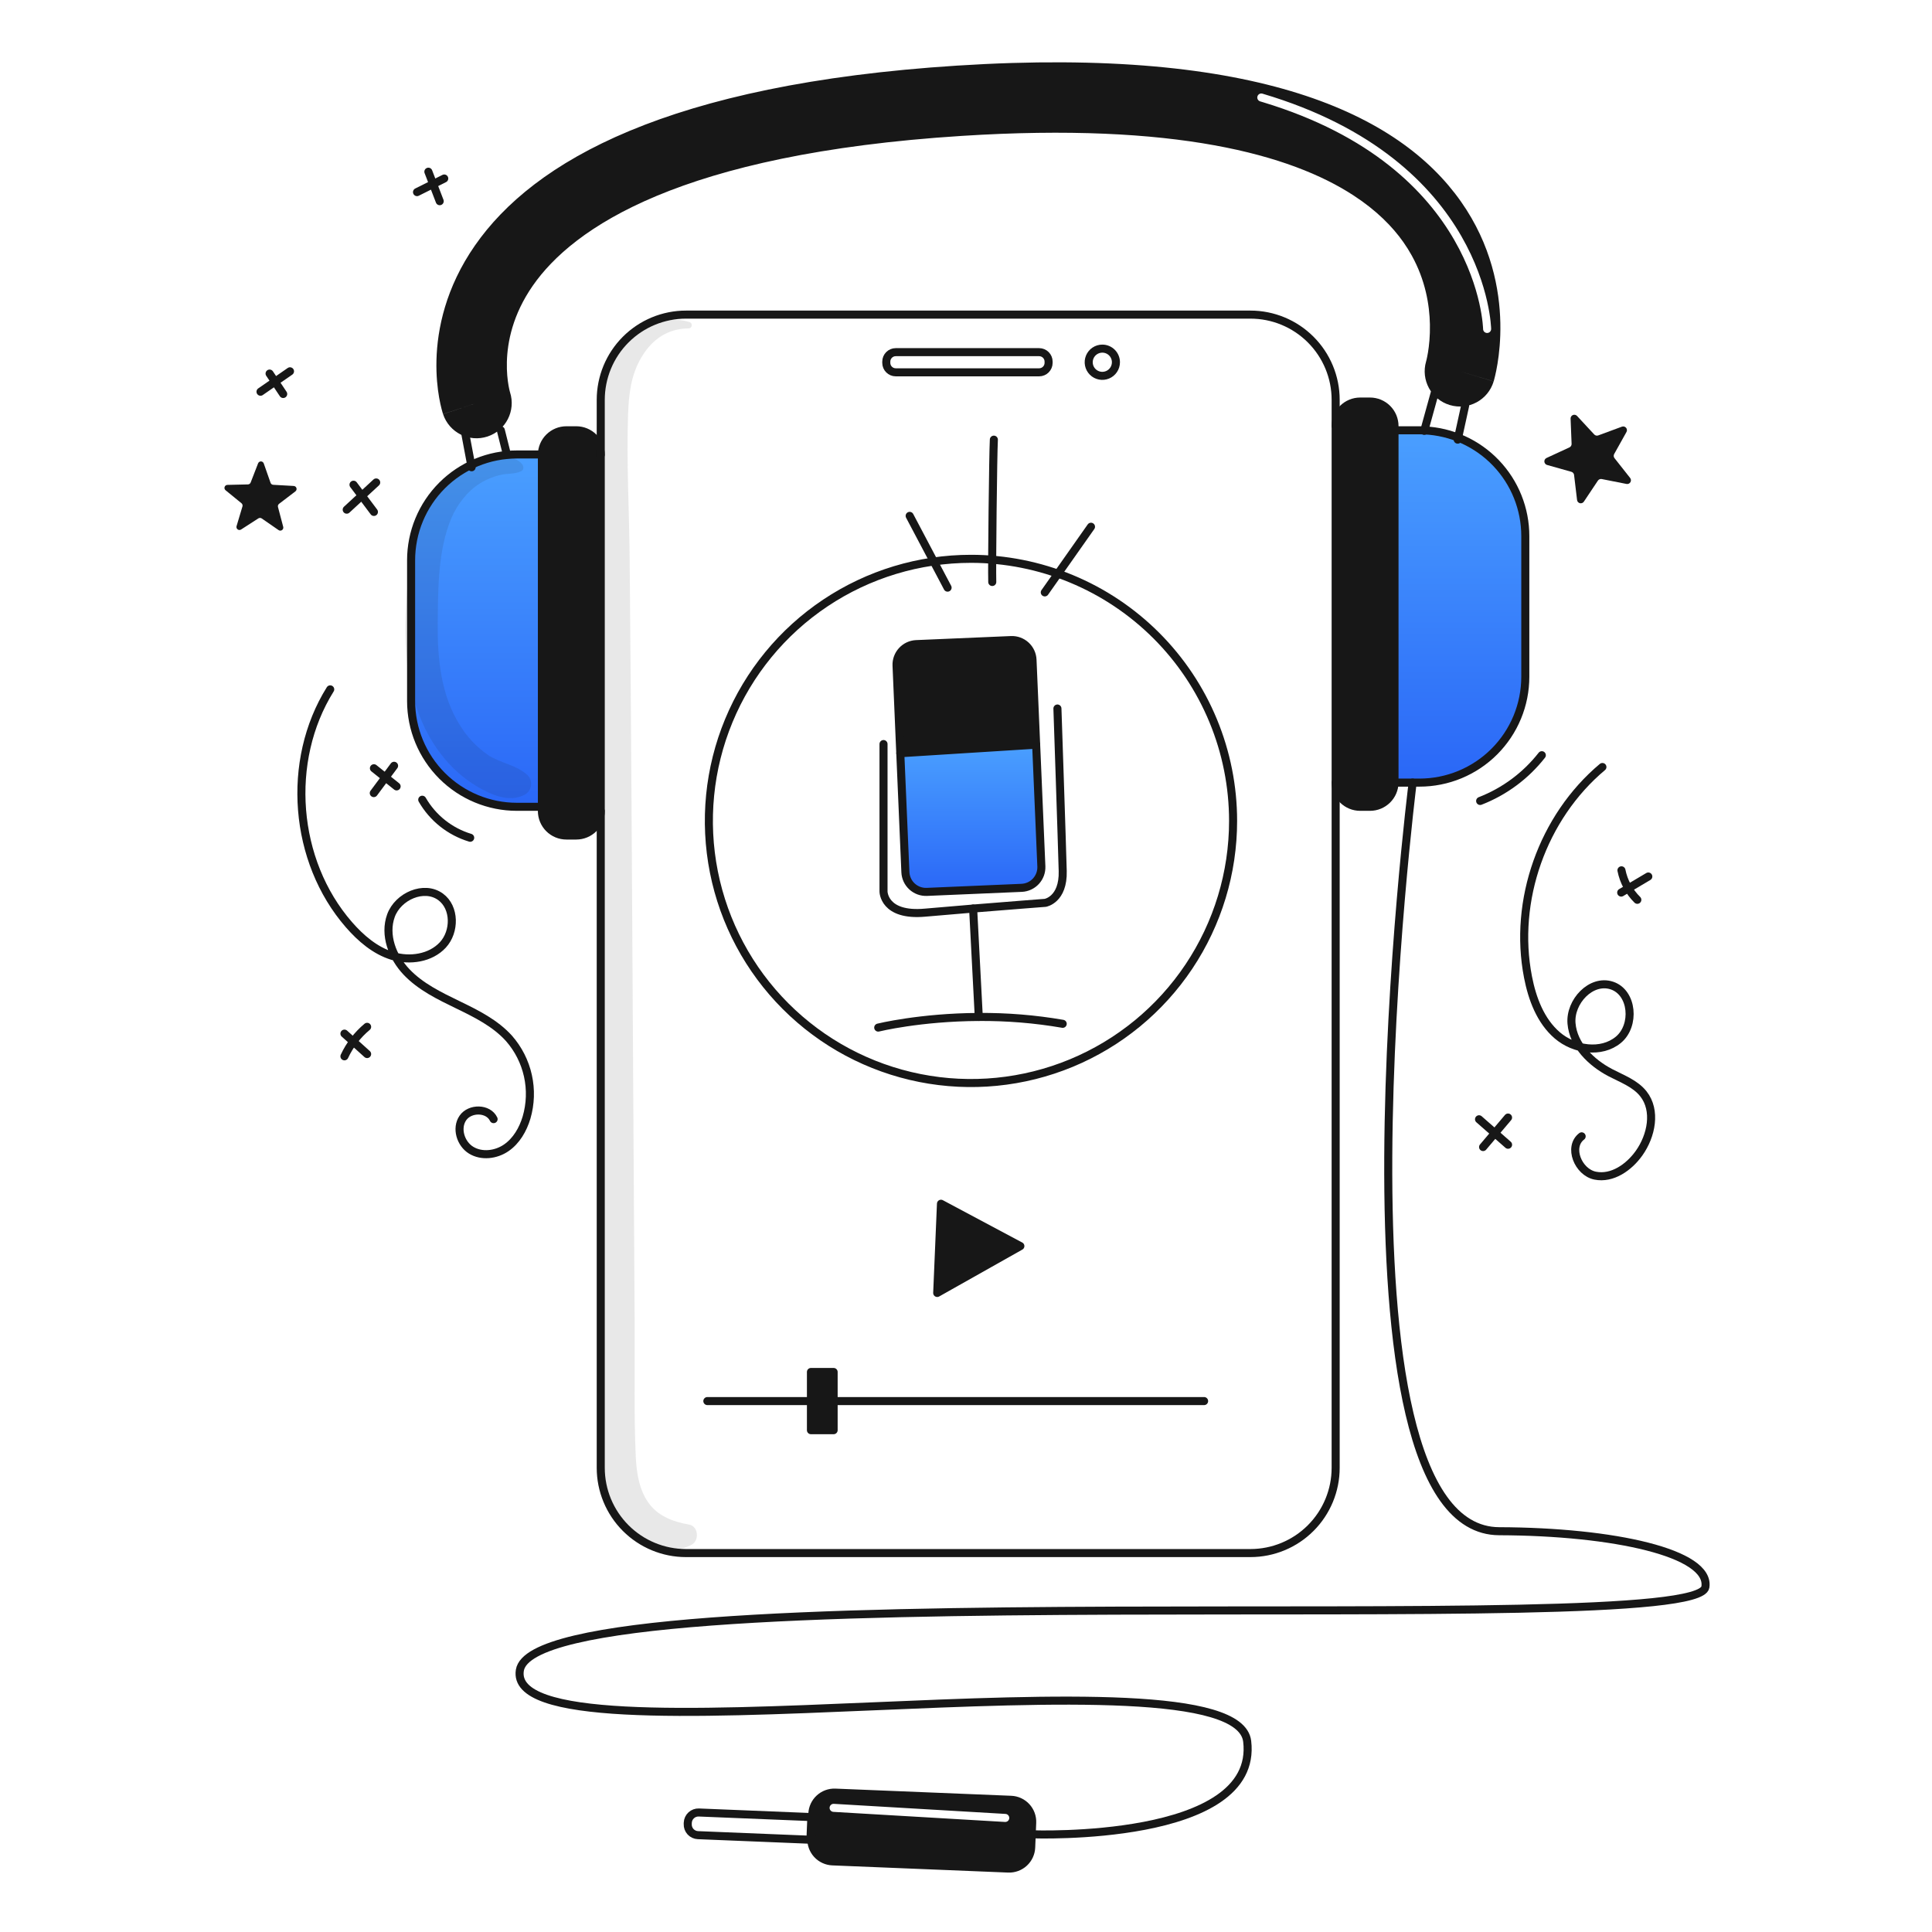 <svg width="960" height="960" viewBox="0 0 960 960" fill="none" xmlns="http://www.w3.org/2000/svg">
<g clip-path="url(#clip0_510_1401)">
<path fill-rule="evenodd" clip-rule="evenodd" d="M506.558 895.313C505.253 894.71 503.843 894.37 502.407 894.313L415.037 890.747C412.138 890.631 409.312 891.67 407.178 893.636C405.045 895.602 403.779 898.334 403.658 901.232L403.158 913.526C403.039 916.425 404.078 919.253 406.044 921.387C408.01 923.52 410.743 924.786 413.642 924.905L501.013 928.471C503.912 928.589 506.739 927.551 508.873 925.585C511.007 923.618 512.272 920.885 512.391 917.986L512.891 905.692C512.952 904.256 512.728 902.822 512.233 901.473C511.739 900.124 510.983 898.885 510.009 897.828C509.035 896.771 507.862 895.916 506.558 895.313ZM414.338 896.316C413.235 896.251 412.289 897.093 412.224 898.195C412.159 899.298 413.001 900.244 414.103 900.309L499.384 905.318C500.487 905.383 501.434 904.541 501.498 903.439C501.563 902.336 500.722 901.39 499.619 901.325L414.338 896.316Z" fill="#171717"/>
<path fill-rule="evenodd" clip-rule="evenodd" d="M672.54 97.094C684.044 104.585 691.922 112.637 697.31 120.289C698.861 122.492 700.24 124.707 701.466 126.919C708.268 139.195 710.32 151.401 710.518 161.198C710.635 166.981 710.1 171.81 709.557 175.106C709.287 176.746 709.019 177.982 708.839 178.739C708.749 179.116 708.682 179.372 708.648 179.496C708.639 179.53 708.633 179.554 708.629 179.568C705.919 188.792 711.161 198.487 720.381 201.258C729.637 204.041 739.396 198.793 742.179 189.538L725.42 184.499C742.179 189.538 742.183 189.523 742.188 189.508L742.198 189.474L742.221 189.395C742.238 189.338 742.257 189.271 742.279 189.195C742.323 189.042 742.376 188.852 742.437 188.624C742.56 188.17 742.716 187.567 742.892 186.827C743.243 185.347 743.677 183.309 744.091 180.794C744.917 175.782 745.679 168.782 745.511 160.49C745.175 143.901 741.09 121.676 725.928 100.141C695.211 56.511 624.875 23.058 475.657 32.596L476.774 50.06L475.657 32.596C331.889 41.787 265.112 80.109 236 121.981C221.457 142.9 217.282 163.441 216.876 178.897C216.674 186.576 217.399 192.988 218.21 197.6C218.617 199.911 219.049 201.788 219.405 203.167C219.583 203.858 219.743 204.425 219.873 204.863C219.938 205.081 219.995 205.268 220.043 205.421C220.067 205.497 220.088 205.565 220.108 205.625L220.135 205.708L220.147 205.745C220.152 205.762 220.158 205.779 236.771 200.277L220.158 205.779C223.196 214.954 233.097 219.929 242.272 216.89C251.393 213.87 256.363 204.067 253.436 194.938L253.435 194.933C253.416 194.87 253.365 194.694 253.292 194.412C253.147 193.848 252.916 192.869 252.681 191.534C252.209 188.851 251.733 184.803 251.864 179.817C252.123 169.941 254.748 156.329 264.738 141.961C284.692 113.26 337.917 76.473 477.89 67.525C584.054 60.738 641.498 76.878 672.54 97.094ZM627.304 46.538C626.245 46.225 625.132 46.829 624.819 47.888C624.505 48.947 625.11 50.06 626.169 50.374C626.669 50.522 627.167 50.671 627.663 50.821C681.54 67.131 708.796 95.261 722.621 119.245C729.612 131.371 733.194 142.481 735.028 150.543C735.945 154.574 736.424 157.84 736.674 160.085C736.799 161.208 736.866 162.075 736.902 162.655C736.92 162.944 736.931 163.162 736.936 163.304C736.938 163.343 736.939 163.377 736.94 163.404C736.941 163.427 736.941 163.445 736.942 163.46L736.943 163.494L736.943 163.498L736.943 163.5C736.964 164.604 737.875 165.482 738.979 165.461C740.083 165.441 740.962 164.53 740.942 163.425L738.942 163.462C740.942 163.425 740.942 163.424 740.942 163.422L740.942 163.416L740.941 163.4L740.94 163.344C740.939 163.298 740.936 163.231 740.933 163.146C740.926 162.974 740.915 162.726 740.895 162.406C740.855 161.765 740.782 160.833 740.649 159.643C740.385 157.263 739.882 153.848 738.928 149.656C737.022 141.274 733.31 129.777 726.087 117.247C711.613 92.14 683.141 63.064 627.304 46.538Z" fill="#171717"/>
<path d="M707.75 213.86C721.265 214.478 734.021 220.283 743.365 230.068C752.709 239.852 757.922 252.861 757.918 266.391V336.283C757.918 343.19 756.558 350.03 753.914 356.411C751.271 362.793 747.397 368.591 742.512 373.475C737.628 378.359 731.829 382.233 725.447 384.876C719.065 387.519 712.225 388.879 705.318 388.878H692.918V213.807H705.318C706.143 213.807 706.952 213.828 707.75 213.86Z" fill="url(#paint0_linear_510_1401)"/>
<path d="M692.922 388.717V388.877C692.881 392.08 691.58 395.138 689.301 397.388C687.022 399.638 683.948 400.9 680.745 400.899H675.859C674.259 400.9 672.676 400.585 671.198 399.973C669.721 399.361 668.378 398.464 667.247 397.333C666.116 396.202 665.22 394.859 664.608 393.382C663.996 391.904 663.681 390.321 663.682 388.721V211.709C663.681 210.11 663.996 208.526 664.608 207.049C665.22 205.571 666.116 204.228 667.247 203.098C668.378 201.967 669.721 201.07 671.198 200.458C672.676 199.846 674.259 199.531 675.859 199.531H680.745C682.344 199.531 683.928 199.846 685.405 200.458C686.883 201.07 688.225 201.967 689.356 203.098C690.487 204.228 691.384 205.571 691.996 207.049C692.607 208.526 692.922 210.11 692.922 211.709V388.717Z" fill="#171717"/>
<path d="M517.447 430.499C517.562 433.211 516.596 435.857 514.762 437.857C512.928 439.856 510.375 441.046 507.664 441.165L460.551 443.177C459.208 443.235 457.867 443.028 456.604 442.568C455.342 442.108 454.182 441.403 453.192 440.495C452.201 439.586 451.4 438.492 450.832 437.273C450.265 436.055 449.943 434.737 449.886 433.394L447.352 374.275L514.86 370.027L517.447 430.499Z" fill="url(#paint1_linear_510_1401)"/>
<path d="M513.049 327.831L514.859 370.026L447.351 374.274L445.488 330.727C445.373 328.014 446.34 325.367 448.176 323.366C450.013 321.366 452.568 320.177 455.281 320.061L502.381 318.049C503.724 317.99 505.065 318.197 506.328 318.657C507.591 319.117 508.751 319.821 509.741 320.73C510.732 321.638 511.534 322.733 512.102 323.951C512.669 325.17 512.991 326.488 513.049 327.831V327.831Z" fill="#171717"/>
<path d="M507.015 619.173L465.693 642.463L467.566 598.139L507.015 619.173Z" fill="#171717"/>
<path d="M414.226 696.186H402.953V710.652H414.226V696.186Z" fill="#171717"/>
<path d="M414.226 681.73H402.953V696.185H414.226V681.73Z" fill="#171717"/>
<path d="M298.51 225.984V403C298.508 406.228 297.224 409.323 294.941 411.605C292.657 413.886 289.561 415.168 286.333 415.167H281.447C278.218 415.168 275.122 413.886 272.838 411.605C270.555 409.323 269.271 406.228 269.27 403V225.824C269.311 222.622 270.613 219.565 272.892 217.316C275.171 215.067 278.244 213.806 281.447 213.807H286.333C287.932 213.806 289.515 214.121 290.993 214.733C292.47 215.345 293.813 216.242 294.944 217.373C296.074 218.503 296.971 219.846 297.583 221.323C298.195 222.801 298.51 224.384 298.51 225.984V225.984Z" fill="#171717"/>
<path d="M234.12 230.987C241.218 227.576 248.994 225.811 256.868 225.824H269.268V400.9H256.868C242.921 400.901 229.544 395.362 219.681 385.5C209.817 375.639 204.275 362.263 204.273 348.315V278.419C204.272 268.504 207.073 258.79 212.354 250.397C217.635 242.005 225.181 235.276 234.12 230.987Z" fill="url(#paint2_linear_510_1401)"/>
<path d="M298.508 225.983V198.683C298.507 193.121 299.602 187.613 301.73 182.474C303.859 177.335 306.978 172.665 310.912 168.732C314.845 164.799 319.514 161.679 324.653 159.551C329.792 157.422 335.3 156.327 340.863 156.328H621.326C632.559 156.328 643.332 160.791 651.275 168.734C659.218 176.677 663.681 187.45 663.681 198.683V211.709" stroke="#171717" stroke-width="4" stroke-linecap="round" stroke-linejoin="round"/>
<path d="M663.681 388.719V729.356C663.679 740.588 659.216 751.36 651.273 759.303C643.33 767.246 632.558 771.709 621.326 771.711H340.863C329.63 771.711 318.857 767.248 310.914 759.305C302.971 751.362 298.508 740.589 298.508 729.356V403.001" stroke="#171717" stroke-width="4" stroke-linecap="round" stroke-linejoin="round"/>
<path d="M269.268 400.9H256.868C242.921 400.901 229.544 395.362 219.681 385.5C209.817 375.639 204.275 362.263 204.273 348.315V278.419C204.27 271.511 205.628 264.669 208.27 258.286C210.912 251.903 214.786 246.103 219.671 241.219C224.557 236.334 230.357 232.46 236.74 229.819C243.124 227.177 249.965 225.82 256.873 225.824H269.273" stroke="#171717" stroke-width="4" stroke-linecap="round" stroke-linejoin="round"/>
<path d="M298.51 403C298.508 406.228 297.224 409.323 294.941 411.605C292.657 413.886 289.561 415.168 286.333 415.167H281.447C278.218 415.168 275.122 413.886 272.838 411.605C270.555 409.323 269.271 406.228 269.27 403V225.824C269.311 222.622 270.613 219.565 272.892 217.316C275.171 215.067 278.244 213.806 281.447 213.807H286.333C287.932 213.806 289.515 214.121 290.993 214.733C292.47 215.345 293.813 216.242 294.944 217.373C296.074 218.503 296.971 219.846 297.583 221.323C298.195 222.801 298.51 224.384 298.51 225.984V403Z" stroke="#171717" stroke-width="4" stroke-linecap="round" stroke-linejoin="round"/>
<path d="M692.921 213.807H705.321C706.141 213.807 706.95 213.828 707.748 213.86C721.263 214.478 734.019 220.283 743.363 230.068C752.707 239.852 757.92 252.861 757.916 266.391V336.283C757.916 343.19 756.556 350.03 753.913 356.411C751.269 362.793 747.395 368.591 742.51 373.475C737.626 378.359 731.827 382.233 725.445 384.876C719.063 387.519 712.223 388.879 705.316 388.878H692.916" stroke="#171717" stroke-width="4" stroke-linecap="round" stroke-linejoin="round"/>
<path d="M663.682 211.709C663.681 210.11 663.996 208.526 664.608 207.049C665.22 205.571 666.116 204.228 667.247 203.098C668.378 201.967 669.721 201.07 671.198 200.458C672.676 199.846 674.259 199.531 675.859 199.531H680.745C682.344 199.531 683.928 199.846 685.405 200.458C686.883 201.07 688.225 201.967 689.356 203.098C690.487 204.228 691.384 205.571 691.996 207.049C692.607 208.526 692.922 210.11 692.922 211.709V388.877C692.881 392.08 691.58 395.138 689.301 397.388C687.022 399.638 683.948 400.9 680.745 400.899H675.859C674.259 400.9 672.676 400.585 671.198 399.973C669.721 399.361 668.378 398.464 667.247 397.333C666.116 396.202 665.22 394.859 664.608 393.382C663.996 391.904 663.681 390.321 663.682 388.721V211.709Z" stroke="#171717" stroke-width="4" stroke-linecap="round" stroke-linejoin="round"/>
<path d="M248.863 213.807L251.875 225.824" stroke="#171717" stroke-width="4" stroke-linecap="round" stroke-linejoin="round"/>
<path d="M230.883 213.807L234.119 230.987L234.343 232.179" stroke="#171717" stroke-width="4" stroke-linecap="round" stroke-linejoin="round"/>
<path d="M728.028 201.533L724.547 217.436L724.324 218.457" stroke="#171717" stroke-width="4" stroke-linecap="round" stroke-linejoin="round"/>
<path d="M712.891 195.275L707.75 213.86L707.686 214.094" stroke="#171717" stroke-width="4" stroke-linecap="round" stroke-linejoin="round"/>
<path d="M701.937 388.877C701.937 388.877 655.293 760.564 744.952 760.851C801.952 761.043 850.024 771.709 847.395 788.612C843.159 815.841 266.575 778.841 258.314 829.934C250.053 881.027 613.714 814.904 619.719 865.253C625.724 915.602 513.028 911.461 513.028 911.461" stroke="#171717" stroke-width="4" stroke-linecap="round" stroke-linejoin="round"/>
<path d="M516.34 174.986H445.096C442.497 174.986 440.391 177.093 440.391 179.691V180.298C440.391 182.897 442.497 185.003 445.096 185.003H516.34C518.938 185.003 521.045 182.897 521.045 180.298V179.691C521.045 177.093 518.938 174.986 516.34 174.986Z" stroke="#171717" stroke-width="4" stroke-linecap="round" stroke-linejoin="round"/>
<path d="M554.499 179.989C554.5 181.328 554.104 182.637 553.361 183.75C552.618 184.864 551.562 185.732 550.325 186.244C549.089 186.757 547.728 186.892 546.415 186.631C545.103 186.37 543.897 185.726 542.95 184.779C542.004 183.833 541.359 182.627 541.098 181.314C540.838 180.001 540.972 178.64 541.485 177.404C541.998 176.167 542.866 175.111 543.979 174.368C545.092 173.625 546.401 173.229 547.74 173.23C549.532 173.232 551.25 173.944 552.518 175.212C553.785 176.479 554.497 178.197 554.499 179.989V179.989Z" stroke="#171717" stroke-width="4" stroke-linecap="round" stroke-linejoin="round"/>
<path d="M351.477 696.186H402.954H414.226H598.313" stroke="#171717" stroke-width="4" stroke-linecap="round" stroke-linejoin="round"/>
<path d="M414.225 696.185V710.651H402.953V696.185V681.73H414.225V696.185Z" stroke="#171717" stroke-width="4" stroke-linecap="round" stroke-linejoin="round"/>
<path d="M465.693 642.463L507.015 619.173L467.566 598.139L465.693 642.463Z" stroke="#171717" stroke-width="4" stroke-linecap="round" stroke-linejoin="round"/>
<path d="M612.715 407.91C612.716 433.669 605.078 458.851 590.768 480.27C576.458 501.689 556.117 518.383 532.319 528.242C508.521 538.1 482.333 540.681 457.069 535.656C431.804 530.632 408.596 518.228 390.381 500.014C372.166 481.8 359.76 458.594 354.734 433.329C349.708 408.065 352.286 381.878 362.143 358.079C372 334.279 388.693 313.938 410.11 299.626C431.528 285.314 456.709 277.675 482.469 277.674C499.572 277.673 516.508 281.041 532.31 287.586C548.112 294.131 562.47 303.723 574.564 315.817C586.659 327.911 596.253 342.268 602.799 358.069C609.344 373.87 612.714 390.806 612.715 407.91V407.91Z" stroke="#171717" stroke-width="4" stroke-linecap="round" stroke-linejoin="round"/>
<path d="M501.011 928.471L413.641 924.905C410.741 924.786 408.008 923.52 406.042 921.387C404.076 919.253 403.038 916.425 403.156 913.526L403.656 901.232C403.777 898.334 405.043 895.602 407.176 893.636C409.31 891.67 412.136 890.631 415.035 890.747L502.406 894.313C503.842 894.37 505.252 894.71 506.557 895.313C507.861 895.916 509.034 896.771 510.008 897.828C510.982 898.885 511.738 900.123 512.233 901.473C512.727 902.822 512.951 904.256 512.891 905.692L512.391 917.986C512.272 920.885 511.006 923.619 508.872 925.585C506.738 927.551 503.91 928.589 501.011 928.471V928.471Z" stroke="#171717" stroke-width="4" stroke-linecap="round" stroke-linejoin="round"/>
<path d="M402.7 914.155L346.8 911.877C346.106 911.849 345.424 911.684 344.794 911.393C344.164 911.101 343.597 910.688 343.127 910.177C342.656 909.666 342.291 909.068 342.052 908.416C341.812 907.764 341.704 907.071 341.733 906.377L341.754 905.685C341.815 904.282 342.429 902.961 343.463 902.011C344.497 901.061 345.865 900.56 347.268 900.618L403.163 902.896L402.7 914.155Z" stroke="#171717" stroke-width="4" stroke-linecap="round" stroke-linejoin="round"/>
<path d="M436.387 510.599C436.387 510.599 457.087 505.468 486.353 505.319C500.326 505.213 514.282 506.352 528.053 508.725" stroke="#171717" stroke-width="4" stroke-linecap="round" stroke-linejoin="round"/>
<path d="M439.016 369.719V442.975C439.016 442.975 439.016 455.375 459.678 453.491C466.352 452.885 474.953 452.161 483.543 451.458C501.511 449.989 519.415 448.616 519.415 448.616C519.415 448.616 528.431 447.105 528.058 432.83C527.685 418.555 525.429 352.059 525.429 352.059" stroke="#171717" stroke-width="4" stroke-linecap="round" stroke-linejoin="round"/>
<path d="M486.353 505.319L483.543 451.457" stroke="#171717" stroke-width="4" stroke-linecap="round" stroke-linejoin="round"/>
<path d="M514.859 370.026L517.446 430.498C517.561 433.209 516.595 435.855 514.761 437.855C512.927 439.855 510.374 441.045 507.663 441.164L460.55 443.176C459.207 443.234 457.866 443.027 456.603 442.566C455.341 442.106 454.181 441.402 453.191 440.493C452.201 439.585 451.399 438.49 450.832 437.272C450.264 436.053 449.943 434.735 449.885 433.393L447.351 374.274L445.488 330.727C445.373 328.014 446.34 325.366 448.176 323.366C450.013 321.366 452.568 320.177 455.281 320.061L502.381 318.049C503.723 317.991 505.064 318.197 506.327 318.658C507.589 319.118 508.749 319.822 509.739 320.731C510.73 321.639 511.531 322.733 512.099 323.952C512.666 325.17 512.988 326.488 513.046 327.831L514.859 370.026Z" stroke="#171717" stroke-width="4" stroke-linecap="round" stroke-linejoin="round"/>
<path d="M447.352 374.273L514.86 370.025" stroke="#171717" stroke-width="4" stroke-linecap="round" stroke-linejoin="round"/>
<path d="M493.048 289.19C492.808 282.676 493.456 224.97 493.842 218.463" stroke="#171717" stroke-width="4" stroke-linecap="round" stroke-linejoin="round"/>
<path d="M519.152 294.356L542.109 261.736" stroke="#171717" stroke-width="4" stroke-linecap="round" stroke-linejoin="round"/>
<path d="M470.852 291.999L452.006 256.334" stroke="#171717" stroke-width="4" stroke-linecap="round" stroke-linejoin="round"/>
<path d="M233.633 416.277C223.576 413.239 215.056 406.479 209.811 397.377" stroke="#171717" stroke-width="4" stroke-linecap="round" stroke-linejoin="round"/>
<path d="M735.475 397.992C747.548 393.306 758.136 385.452 766.124 375.258" stroke="#171717" stroke-width="4" stroke-linecap="round" stroke-linejoin="round"/>
<path d="M164.083 342.543C141.903 378.053 145.855 427.875 173.356 459.443C179.273 466.236 186.403 472.368 195.016 475.008C203.629 477.648 213.934 476.142 220.05 469.528C226.166 462.914 226.187 450.934 218.908 445.628C210.683 439.628 197.744 445.395 194.269 454.965C190.794 464.535 194.961 475.531 201.964 482.92C208.967 490.309 218.376 494.852 227.538 499.291C236.7 503.73 246.072 508.391 252.898 515.949C257.553 521.247 260.794 527.635 262.32 534.52C263.847 541.405 263.608 548.564 261.628 555.333C259.854 561.233 256.603 566.896 251.52 570.375C246.437 573.854 239.335 574.736 234.086 571.514C228.837 568.292 226.509 560.588 230.002 555.514C233.495 550.44 242.628 550.524 245.265 556.09" stroke="#171717" stroke-width="4" stroke-linecap="round" stroke-linejoin="round"/>
<path d="M796.227 381.119C766.561 405.983 751.859 447.475 759.251 485.47C761.357 496.294 765.451 507.291 773.816 514.47C782.181 521.649 795.674 523.691 804.169 516.66C812.664 509.629 811.377 493.151 800.902 489.704C790.602 486.316 779.97 497.732 780.875 508.537C781.78 519.342 790.567 527.967 800.169 533.001C805.978 536.046 812.524 538.375 816.59 543.521C823.138 551.806 820.577 564.349 814.468 572.964C809.46 580.028 801.124 585.883 792.636 584.17C784.148 582.457 779.043 569.909 785.914 564.641" stroke="#171717" stroke-width="4" stroke-linecap="round" stroke-linejoin="round"/>
<path d="M805.564 443.513L819.033 435.529" stroke="#171717" stroke-width="4" stroke-linecap="round" stroke-linejoin="round"/>
<path d="M813.581 447.107C809.539 443.127 806.79 438.021 805.691 432.455" stroke="#171717" stroke-width="4" stroke-linecap="round" stroke-linejoin="round"/>
<path d="M736.939 569.959L749.339 555.307" stroke="#171717" stroke-width="4" stroke-linecap="round" stroke-linejoin="round"/>
<path d="M749.351 568.816L734.924 556.162" stroke="#171717" stroke-width="4" stroke-linecap="round" stroke-linejoin="round"/>
<path d="M171.15 524.877C173.779 519.22 177.629 514.217 182.421 510.225" stroke="#171717" stroke-width="4" stroke-linecap="round" stroke-linejoin="round"/>
<path d="M182.421 523.749L171.15 513.605" stroke="#171717" stroke-width="4" stroke-linecap="round" stroke-linejoin="round"/>
<path d="M197.071 390.755L185.801 381.738" stroke="#171717" stroke-width="4" stroke-linecap="round" stroke-linejoin="round"/>
<path d="M185.73 394.083L195.814 380.514" stroke="#171717" stroke-width="4" stroke-linecap="round" stroke-linejoin="round"/>
<path d="M185.8 254.379L175.656 240.854" stroke="#171717" stroke-width="4" stroke-linecap="round" stroke-linejoin="round"/>
<path d="M172.277 253.252L186.929 239.727" stroke="#171717" stroke-width="4" stroke-linecap="round" stroke-linejoin="round"/>
<path d="M218.488 99.97L212.852 85.318" stroke="#171717" stroke-width="4" stroke-linecap="round" stroke-linejoin="round"/>
<path d="M207.215 95.461L220.74 88.699" stroke="#171717" stroke-width="4" stroke-linecap="round" stroke-linejoin="round"/>
<path d="M140.718 195.77L133.955 185.627" stroke="#171717" stroke-width="4" stroke-linecap="round" stroke-linejoin="round"/>
<path d="M129.447 194.644L144.099 184.5" stroke="#171717" stroke-width="4" stroke-linecap="round" stroke-linejoin="round"/>
<path d="M793.985 238.828L787.016 249.263C786.806 249.578 786.504 249.822 786.152 249.96C785.799 250.098 785.413 250.125 785.044 250.037C784.676 249.949 784.343 249.75 784.092 249.467C783.84 249.184 783.681 248.83 783.636 248.454L782.146 236C782.103 235.637 781.952 235.294 781.714 235.016C781.476 234.737 781.161 234.536 780.808 234.436L768.731 231.036C768.367 230.934 768.043 230.722 767.802 230.429C767.562 230.137 767.417 229.777 767.387 229.4C767.357 229.022 767.443 228.645 767.634 228.318C767.825 227.991 768.112 227.73 768.455 227.571L779.844 222.304C780.177 222.15 780.456 221.901 780.647 221.589C780.838 221.276 780.933 220.914 780.918 220.548L780.418 208.01C780.403 207.632 780.504 207.258 780.708 206.939C780.912 206.62 781.209 206.371 781.559 206.225C781.909 206.08 782.295 206.046 782.665 206.127C783.035 206.208 783.371 206.4 783.628 206.678L792.157 215.878C792.406 216.147 792.729 216.335 793.085 216.42C793.441 216.505 793.814 216.483 794.157 216.356L805.928 212.01C806.284 211.879 806.67 211.86 807.037 211.956C807.403 212.051 807.732 212.257 807.978 212.545C808.224 212.832 808.376 213.189 808.413 213.566C808.451 213.942 808.372 214.322 808.187 214.652L802.075 225.6C801.897 225.92 801.817 226.285 801.845 226.65C801.874 227.015 802.011 227.364 802.237 227.651L810.009 237.503C810.244 237.801 810.381 238.163 810.404 238.541C810.426 238.919 810.332 239.294 810.135 239.617C809.937 239.94 809.645 240.195 809.298 240.347C808.952 240.499 808.567 240.542 808.195 240.468L795.885 238.035C795.526 237.965 795.153 238.002 794.815 238.143C794.477 238.285 794.188 238.523 793.985 238.828V238.828Z" fill="#171717"/>
<path d="M128.37 257.591L119.806 263.107C119.547 263.277 119.243 263.362 118.934 263.352C118.625 263.342 118.327 263.237 118.08 263.051C117.833 262.865 117.65 262.607 117.555 262.313C117.46 262.018 117.459 261.702 117.551 261.407L120.472 251.649C120.557 251.364 120.557 251.059 120.469 250.775C120.382 250.49 120.212 250.237 119.982 250.049L112.09 243.609C111.849 243.416 111.674 243.153 111.588 242.857C111.503 242.56 111.51 242.245 111.611 241.953C111.711 241.661 111.898 241.407 112.148 241.226C112.398 241.045 112.697 240.945 113.006 240.94L123.189 240.702C123.486 240.696 123.775 240.601 124.018 240.43C124.262 240.259 124.449 240.02 124.556 239.742L128.241 230.242C128.35 229.953 128.546 229.706 128.801 229.532C129.057 229.359 129.359 229.269 129.668 229.274C129.976 229.279 130.276 229.379 130.526 229.56C130.775 229.742 130.963 229.996 131.063 230.288L134.436 239.899C134.534 240.179 134.714 240.424 134.951 240.602C135.189 240.78 135.474 240.883 135.771 240.899L145.94 241.47C146.248 241.484 146.545 241.594 146.789 241.783C147.034 241.973 147.213 242.233 147.304 242.529C147.395 242.824 147.392 243.14 147.296 243.434C147.2 243.728 147.015 243.985 146.768 244.17L138.668 250.348C138.431 250.528 138.253 250.774 138.157 251.055C138.06 251.336 138.049 251.64 138.126 251.927L140.726 261.776C140.806 262.074 140.794 262.389 140.689 262.679C140.584 262.969 140.392 263.22 140.14 263.397C139.888 263.574 139.587 263.669 139.278 263.669C138.97 263.669 138.669 263.574 138.417 263.397L130.039 257.604C129.793 257.437 129.503 257.346 129.206 257.344C128.909 257.342 128.618 257.428 128.37 257.591V257.591Z" fill="#171717"/>
<g opacity="0.1">
<path d="M259.432 230.658C255.713 225.953 246.986 226.739 241.777 227.918C234.866 229.484 228.93 233.487 223.428 237.761C211.175 247.278 206.147 263.75 204.059 278.507C199.566 310.251 198.52 348.266 219.226 374.863C224.136 381.305 230.234 386.747 237.192 390.895C244.298 395.028 253.102 399.001 260.927 394.772C261.723 394.295 262.402 393.644 262.91 392.866C263.419 392.089 263.745 391.207 263.864 390.286C263.982 389.365 263.891 388.429 263.596 387.548C263.301 386.668 262.81 385.865 262.161 385.201C256.691 380.017 248.634 379.29 242.361 375.067C236.79 371.169 232.083 366.165 228.532 360.367C219.015 345.267 217.318 326.991 217.503 309.543C217.684 292.527 217.57 273.348 224.315 257.398C227.109 250.789 232.306 244.006 238.409 240.241C241.71 238.194 245.335 236.722 249.129 235.888C252.473 235.17 255.87 235.659 258.988 234.118C260.388 233.426 260.243 231.682 259.434 230.657L259.432 230.658Z" fill="#171717"/>
</g>
<g opacity="0.1">
<path d="M342.624 160.04C326.8 154.988 309.558 167.613 303.297 181.585C294.604 200.985 296.529 223.685 296.506 244.432C296.456 290.387 296.706 336.344 296.952 382.298C297.446 474.544 297.94 566.788 298.435 659.031L298.644 697.993C298.709 710.202 298.317 722.493 300.531 734.563C302.431 744.915 307.066 755.115 315.205 762.037C323.48 769.075 333.558 772.909 343.666 767.561C347.594 765.483 347.057 758.323 342.356 757.537C335.115 756.326 327.773 753.685 323.047 747.805C317.624 741.056 316.274 731.905 315.898 723.514C314.967 702.741 315.498 681.821 315.374 661.029L314.591 532.154C314.072 446.902 313.681 361.654 312.858 276.401C312.633 253.101 311.28 229.601 312.074 206.313C312.425 196.034 313.443 186.289 318.874 177.294C324.185 168.494 331.774 163.313 342.203 163.17C342.583 163.16 342.946 163.015 343.229 162.762C343.512 162.508 343.695 162.162 343.746 161.786C343.797 161.409 343.713 161.027 343.508 160.707C343.302 160.387 342.99 160.151 342.627 160.04H342.624Z" fill="#171717"/>
</g>
</g>
<defs>
<linearGradient id="paint0_linear_510_1401" x1="725.418" y1="213.807" x2="725.418" y2="388.878" gradientUnits="userSpaceOnUse">
<stop stop-color="#4A9FFF"/>
<stop offset="1" stop-color="#2A67F7"/>
</linearGradient>
<linearGradient id="paint1_linear_510_1401" x1="482.404" y1="370.027" x2="482.404" y2="443.187" gradientUnits="userSpaceOnUse">
<stop stop-color="#4A9FFF"/>
<stop offset="1" stop-color="#2A67F7"/>
</linearGradient>
<linearGradient id="paint2_linear_510_1401" x1="236.771" y1="225.824" x2="236.771" y2="400.9" gradientUnits="userSpaceOnUse">
<stop stop-color="#4A9FFF"/>
<stop offset="1" stop-color="#2A67F7"/>
</linearGradient>
<clipPath id="clip0_510_1401">
<rect width="739" height="901" fill="white" transform="translate(111 30)"/>
</clipPath>
</defs>
</svg>
